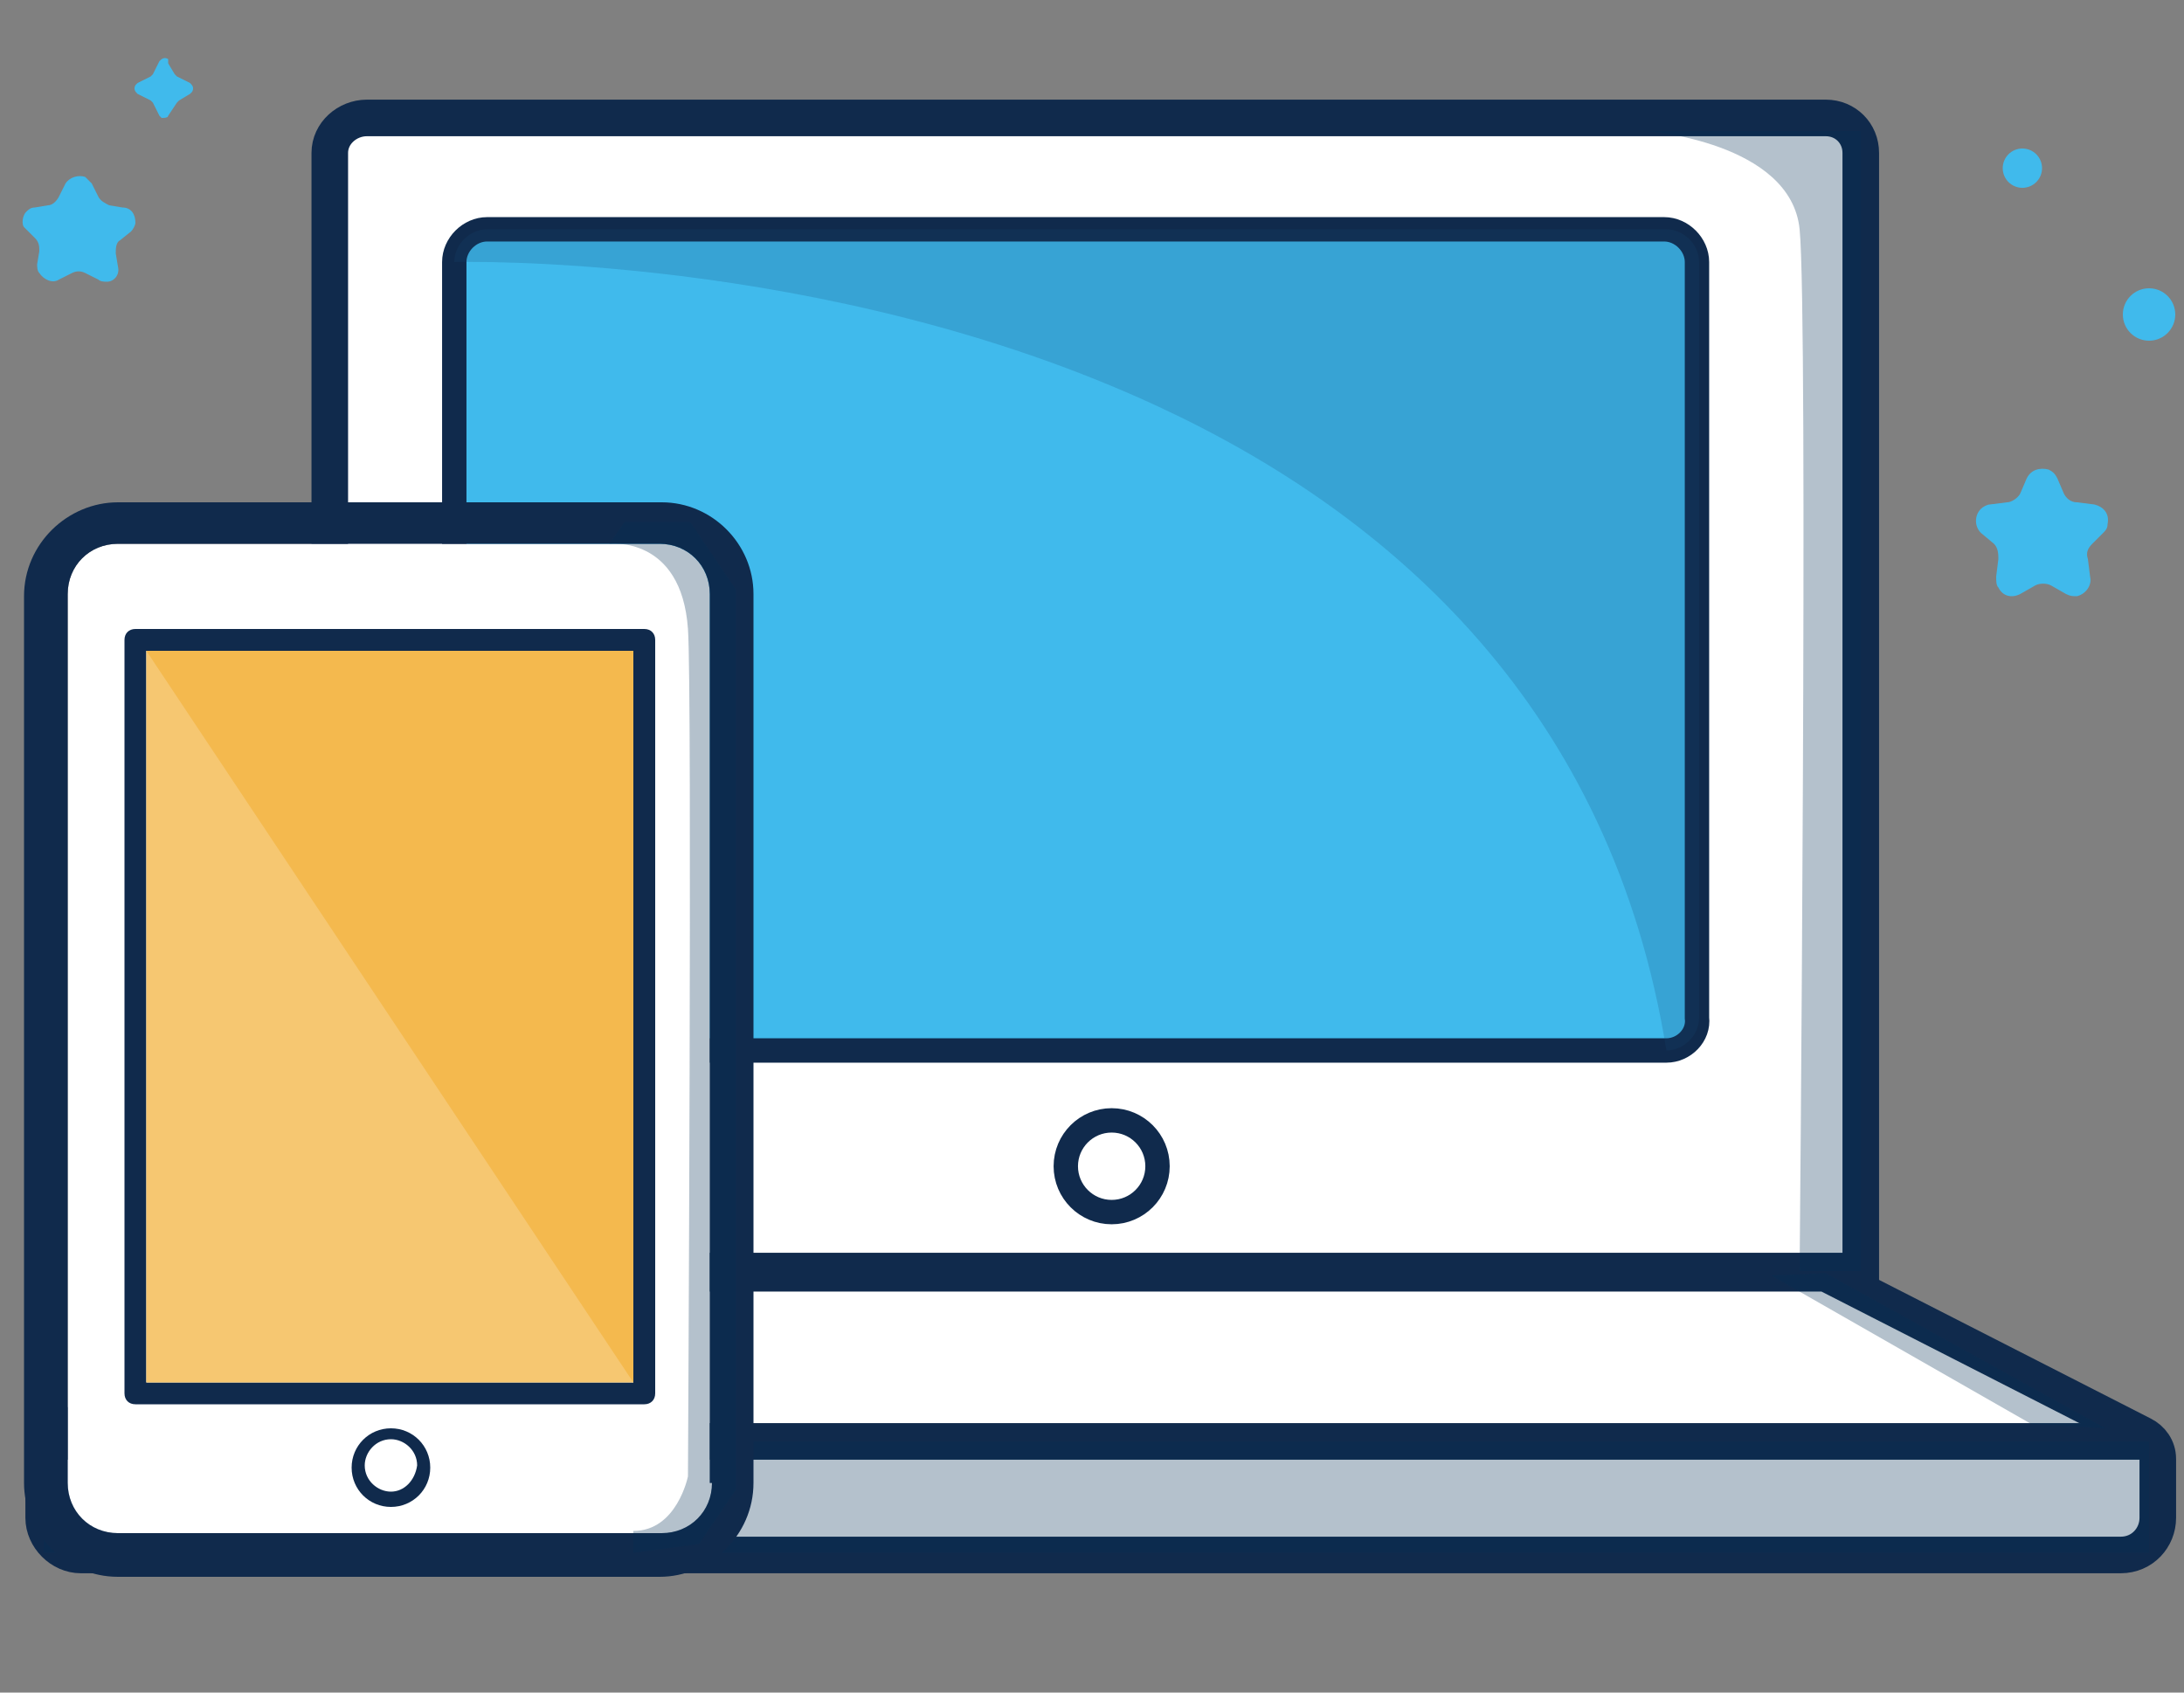 <svg xmlns="http://www.w3.org/2000/svg" xmlns:xlink="http://www.w3.org/1999/xlink" x="0px" y="0px" viewBox="0 0 100 77.5" style="enable-background:new 0 0 100 77.5;" xml:space="preserve"><rect x="0" y="0" width="100" height="77.5" fill="#808080" stroke="none"/><style type="text/css">	.st0{fill:#FDE1CB;}	.st1{fill:#E8AE8E;}	.st2{fill:#40BAEC;}	.st3{fill:#102A4C;}	.st4{opacity:0.15;fill:#40BAEC;}	.st5{fill:url(#SVGID_3_);}	.st6{fill:#144877;}	.st7{fill:#F4B94E;}	.st8{fill:#6F4FA3;}	.st9{fill:#F37254;}	.st10{fill:#2DBBA9;}	.st11{fill:#FFFFFF;}	.st12{opacity:0.15;fill:#694480;}	.st13{opacity:0.7;}	.st14{fill:#134777;}	.st15{fill:none;}	.st16{fill:url(#SVGID_8_);}	.st17{fill:url(#SVGID_9_);}	.st18{fill:url(#SVGID_10_);}	.st19{fill:url(#SVGID_11_);}	.st20{fill:url(#SVGID_12_);}	.st21{fill:url(#SVGID_13_);}	.st22{fill:url(#SVGID_14_);}	.st23{fill:url(#SVGID_15_);}	.st24{fill:url(#SVGID_16_);}	.st25{fill:url(#SVGID_17_);}	.st26{fill:url(#SVGID_18_);}	.st27{fill:url(#SVGID_19_);}	.st28{fill:url(#SVGID_20_);}	.st29{fill:url(#SVGID_21_);}	.st30{fill:url(#SVGID_22_);}	.st31{fill:url(#SVGID_23_);}	.st32{fill:url(#SVGID_24_);}	.st33{fill:url(#SVGID_25_);}	.st34{fill:url(#SVGID_26_);}	.st35{fill:url(#SVGID_27_);}	.st36{fill:url(#SVGID_28_);}	.st37{fill:url(#SVGID_29_);}	.st38{fill:url(#SVGID_30_);}	.st39{fill:url(#SVGID_31_);}	.st40{fill:url(#SVGID_32_);}	.st41{fill:url(#SVGID_33_);}	.st42{fill:url(#SVGID_34_);}	.st43{fill:url(#SVGID_35_);}	.st44{fill:url(#SVGID_36_);}	.st45{fill:url(#SVGID_37_);}	.st46{fill:url(#SVGID_38_);}	.st47{fill:url(#SVGID_39_);}	.st48{fill:url(#SVGID_40_);}	.st49{fill:url(#SVGID_41_);}	.st50{fill:url(#SVGID_42_);}	.st51{fill:url(#SVGID_43_);}	.st52{fill:url(#SVGID_44_);}	.st53{fill:url(#SVGID_45_);}	.st54{fill:url(#SVGID_46_);}	.st55{fill:url(#SVGID_47_);}	.st56{fill:url(#SVGID_48_);}	.st57{fill:url(#SVGID_49_);}	.st58{fill:url(#SVGID_50_);}	.st59{fill:url(#SVGID_51_);}	.st60{fill:url(#SVGID_52_);}	.st61{fill:url(#SVGID_53_);}	.st62{fill:url(#SVGID_54_);}	.st63{fill:url(#SVGID_55_);}	.st64{fill:url(#SVGID_56_);}	.st65{fill:url(#SVGID_57_);}	.st66{fill:url(#SVGID_58_);}	.st67{fill:url(#SVGID_59_);}	.st68{fill:url(#SVGID_60_);}	.st69{fill:url(#SVGID_61_);}	.st70{fill:url(#SVGID_62_);}	.st71{fill:url(#SVGID_63_);}	.st72{fill:url(#SVGID_64_);}	.st73{fill:url(#SVGID_65_);}	.st74{clip-path:url(#SVGID_73_);fill:url(#SVGID_74_);}	.st75{opacity:0.85;clip-path:url(#SVGID_80_);fill:#144877;}	.st76{opacity:0.85;clip-path:url(#SVGID_80_);fill:#40BAEC;}	.st77{clip-path:url(#SVGID_86_);fill:url(#SVGID_87_);}	.st78{opacity:0.6;}	.st79{clip-path:url(#SVGID_91_);fill:url(#SVGID_92_);}	.st80{fill:#3F8093;}	.st81{fill:none;stroke:#E9EFF6;stroke-miterlimit:10;}	.st82{fill:url(#SVGID_93_);}	.st83{fill:url(#SVGID_94_);}	.st84{fill:url(#SVGID_95_);}	.st85{fill:url(#SVGID_96_);}	.st86{fill:url(#SVGID_97_);}	.st87{fill:url(#SVGID_98_);}	.st88{fill:url(#SVGID_99_);}	.st89{fill:url(#SVGID_100_);}	.st90{fill:url(#SVGID_101_);}	.st91{fill:url(#SVGID_102_);}	.st92{fill:url(#SVGID_103_);}	.st93{fill:url(#SVGID_104_);}	.st94{fill:url(#SVGID_105_);}	.st95{fill:url(#SVGID_106_);}	.st96{fill:url(#SVGID_107_);}	.st97{fill:url(#SVGID_108_);}	.st98{fill:url(#SVGID_109_);}	.st99{fill:url(#SVGID_110_);}	.st100{fill:url(#SVGID_111_);}	.st101{fill:url(#SVGID_112_);}	.st102{fill:url(#SVGID_113_);}	.st103{fill:url(#SVGID_114_);}	.st104{fill:url(#SVGID_115_);}	.st105{fill:url(#SVGID_116_);}	.st106{fill:url(#SVGID_117_);}	.st107{fill:url(#SVGID_118_);}	.st108{fill:url(#SVGID_119_);}	.st109{fill:url(#SVGID_120_);}	.st110{fill:url(#SVGID_121_);}	.st111{opacity:0.7;fill:#FFFFFF;stroke:#144877;stroke-width:0.892;stroke-miterlimit:10;}	.st112{fill:none;stroke:#144877;stroke-width:2.287;stroke-miterlimit:10;}	.st113{fill:#52BDE2;}	.st114{fill:#E9EFF6;}	.st115{fill:none;stroke:#FFFFFF;stroke-width:2;stroke-miterlimit:10;}	.st116{fill:none;stroke:#FFFFFF;stroke-width:2;stroke-linecap:round;stroke-miterlimit:10;}	.st117{opacity:0.5;clip-path:url(#SVGID_123_);fill:#231F20;}	.st118{fill:none;stroke:#FFFFFF;stroke-width:3;stroke-linecap:round;stroke-miterlimit:10;}	.st119{opacity:0.2;fill:none;stroke:#40BAEC;stroke-width:0.96;stroke-miterlimit:10;}	.st120{fill:none;stroke:#FFFFFF;stroke-width:1.036;stroke-miterlimit:10;}	.st121{fill-rule:evenodd;clip-rule:evenodd;fill:#FFFFFF;}	.st122{opacity:0.7;fill:none;stroke:#FFFFFF;stroke-miterlimit:10;}	.st123{opacity:0.4;}	.st124{fill:none;stroke:#40BAEC;stroke-width:2.157;stroke-miterlimit:10;}	.st125{fill:none;stroke:#40BAEC;stroke-width:2.581;stroke-miterlimit:10;}	.st126{opacity:0.2;}	.st127{fill:none;stroke:#40BAEC;stroke-width:3;stroke-linecap:round;stroke-miterlimit:10;}	.st128{fill:none;stroke:#40BAEC;stroke-width:3;stroke-linecap:round;stroke-miterlimit:10;stroke-dasharray:5.845,11.688;}	.st129{opacity:0.2;enable-background:new    ;}	.st130{clip-path:url(#SVGID_129_);}	.st131{clip-path:url(#SVGID_131_);fill:#8080A4;}	.st132{clip-path:url(#SVGID_133_);}	.st133{clip-path:url(#SVGID_135_);fill:#8080A4;}	.st134{opacity:0.25;enable-background:new    ;}	.st135{clip-path:url(#SVGID_137_);}	.st136{clip-path:url(#SVGID_139_);fill:#1D8094;}	.st137{clip-path:url(#SVGID_141_);}	.st138{clip-path:url(#SVGID_143_);fill:#1D8094;}	.st139{clip-path:url(#SVGID_145_);}	.st140{clip-path:url(#SVGID_147_);fill:#1D8094;}	.st141{clip-path:url(#SVGID_149_);}	.st142{opacity:0.3;fill:#043156;}	.st143{clip-path:url(#SVGID_153_);}	.st144{fill:#8081A5;}	.st145{clip-path:url(#SVGID_157_);}	.st146{clip-path:url(#SVGID_161_);}	.st147{clip-path:url(#SVGID_163_);fill:#8080A4;}	.st148{clip-path:url(#SVGID_165_);}	.st149{clip-path:url(#SVGID_167_);fill:#8080A4;}	.st150{clip-path:url(#SVGID_169_);}	.st151{fill:#2DBBA9;stroke:#102A4C;stroke-width:3.19;stroke-miterlimit:10;}	.st152{fill:#6F4FA3;stroke:#102A4C;stroke-width:3.19;stroke-miterlimit:10;}	.st153{fill:#144877;stroke:#102A4C;stroke-width:3.19;stroke-miterlimit:10;}	.st154{fill:#F37254;stroke:#102A4C;stroke-width:3.19;stroke-miterlimit:10;}	.st155{fill:#FBBA36;stroke:#102A4C;stroke-width:3.19;stroke-miterlimit:10;}	.st156{fill:#40BAEC;stroke:#102A4C;stroke-width:3.19;stroke-miterlimit:10;}	.st157{fill:none;stroke:#102A4C;stroke-width:3.19;stroke-linecap:round;stroke-miterlimit:10;}	.st158{fill:none;stroke:#102A4C;stroke-width:3.19;stroke-linecap:round;stroke-miterlimit:10;stroke-dasharray:1.394,8.363;}	.st159{fill:none;stroke:#102A4C;stroke-width:3.19;stroke-linecap:round;stroke-miterlimit:10;stroke-dasharray:1.276,7.656;}	.st160{clip-path:url(#SVGID_173_);}	.st161{clip-path:url(#SVGID_175_);fill:#1D8094;}	.st162{clip-path:url(#SVGID_177_);}	.st163{clip-path:url(#SVGID_179_);fill:#1D8094;}	.st164{clip-path:url(#SVGID_181_);}	.st165{clip-path:url(#SVGID_183_);fill:#1D8094;}	.st166{clip-path:url(#SVGID_185_);}	.st167{clip-path:url(#SVGID_187_);fill:#1D8094;}	.st168{clip-path:url(#SVGID_189_);}	.st169{clip-path:url(#SVGID_191_);fill:#8080A4;}	.st170{clip-path:url(#SVGID_193_);}	.st171{clip-path:url(#SVGID_195_);fill:#8080A4;}	.st172{clip-path:url(#SVGID_197_);}	.st173{clip-path:url(#SVGID_201_);}	.st174{clip-path:url(#SVGID_205_);}	.st175{clip-path:url(#SVGID_209_);}	.st176{clip-path:url(#SVGID_213_);}	.st177{clip-path:url(#SVGID_217_);}	.st178{clip-path:url(#SVGID_221_);}	.st179{clip-path:url(#SVGID_225_);}	.st180{clip-path:url(#SVGID_229_);}	.st181{opacity:0.4;fill:#043156;}	.st182{clip-path:url(#SVGID_233_);}	.st183{clip-path:url(#SVGID_235_);fill:#1D8094;}	.st184{clip-path:url(#SVGID_237_);}	.st185{clip-path:url(#SVGID_239_);fill:#1D8094;}	.st186{clip-path:url(#SVGID_241_);}	.st187{clip-path:url(#SVGID_243_);fill:#1D8094;}	.st188{clip-path:url(#SVGID_245_);}	.st189{clip-path:url(#SVGID_247_);fill:#8080A4;}	.st190{clip-path:url(#SVGID_249_);}	.st191{clip-path:url(#SVGID_251_);fill:#8080A4;}	.st192{clip-path:url(#SVGID_253_);}	.st193{clip-path:url(#SVGID_257_);}	.st194{clip-path:url(#SVGID_261_);}	.st195{clip-path:url(#SVGID_265_);}	.st196{clip-path:url(#SVGID_269_);}	.st197{clip-path:url(#SVGID_273_);}	.st198{clip-path:url(#SVGID_277_);}	.st199{clip-path:url(#SVGID_281_);}	.st200{clip-path:url(#SVGID_285_);}	.st201{clip-path:url(#SVGID_289_);}	.st202{clip-path:url(#SVGID_291_);fill:#1D8094;}	.st203{clip-path:url(#SVGID_293_);}	.st204{clip-path:url(#SVGID_295_);fill:#1D8094;}	.st205{fill:none;stroke:#FFFFFF;stroke-miterlimit:10;}	.st206{fill:#FFFFFF;stroke:#102A4C;stroke-width:1.6;stroke-miterlimit:10;}	.st207{fill:none;stroke:#102A4C;stroke-width:1.569;stroke-linecap:round;stroke-linejoin:round;stroke-miterlimit:10;}	.st208{opacity:0.3;fill:#102A4C;}	.st209{fill:#2DBBA9;stroke:#102A4C;stroke-width:1.569;stroke-linejoin:round;stroke-miterlimit:10;}	.st210{fill:#40BAEC;stroke:#102A4C;stroke-width:1.569;stroke-linejoin:round;stroke-miterlimit:10;}	.st211{fill:none;stroke:#FFFFFF;stroke-width:1.569;stroke-linecap:round;stroke-linejoin:round;stroke-miterlimit:10;}	.st212{opacity:0.2;fill:#102A4C;}	.st213{fill:#FFFFFF;stroke:#102A4C;stroke-width:1.5;stroke-miterlimit:10;}	.st214{fill:none;stroke:#102A4C;stroke-width:1.5;stroke-miterlimit:10;}	.st215{fill:#40BAEC;stroke:#102A4C;stroke-miterlimit:10;}	.st216{fill:none;stroke:#102A4C;stroke-miterlimit:10;}	.st217{opacity:0.2;fill:#144877;}	.st218{fill:#FFFFFF;stroke:#102A4C;stroke-width:1.675;stroke-miterlimit:10;}	.st219{fill:none;stroke:#102A4C;stroke-width:1.675;stroke-miterlimit:10;}	.st220{fill:#40BAEC;stroke:#102A4C;stroke-width:1.116;stroke-miterlimit:10;}	.st221{fill:none;stroke:#102A4C;stroke-width:1.116;stroke-miterlimit:10;}	.st222{opacity:0.2;fill:#FFFFFF;}	.st223{opacity:0.2;fill:none;stroke:#102A4C;stroke-width:0.96;stroke-miterlimit:10;}	.st224{fill:#40BAEC;stroke:#102A4C;stroke-width:1.5;stroke-miterlimit:10;}	.st225{fill:#144877;stroke:#102A4C;stroke-miterlimit:10;}	.st226{fill:none;stroke:#102A4C;stroke-width:1.5;stroke-linecap:round;stroke-miterlimit:10;}	.st227{fill:#FFFFFF;stroke:#102A4C;stroke-miterlimit:10;}			.st228{opacity:0.2;fill:none;stroke:#40BAEC;stroke-width:3.184;stroke-linecap:round;stroke-miterlimit:10;stroke-dasharray:6.202,12.403;}	.st229{fill:#FBC14A;stroke:#102A4C;stroke-width:2.011;stroke-miterlimit:10;}	.st230{fill:#FFFFFF;stroke:#FFFFFF;stroke-width:1.186;stroke-miterlimit:10;}	.st231{fill:#FF9B80;}	.st232{opacity:0.55;}	.st233{fill:#FFFFFF;stroke:#102A4C;stroke-width:2.372;stroke-miterlimit:10;}	.st234{fill:#FF805C;stroke:#102A4C;stroke-width:2.011;stroke-linecap:round;stroke-linejoin:round;stroke-miterlimit:10;}	.st235{fill:#648080;}	.st236{clip-path:url(#SVGID_305_);}	.st237{clip-path:url(#SVGID_309_);}	.st238{clip-path:url(#SVGID_311_);fill:#1D8094;}	.st239{clip-path:url(#SVGID_313_);}	.st240{clip-path:url(#SVGID_315_);fill:#1D8094;}	.st241{clip-path:url(#SVGID_317_);}	.st242{clip-path:url(#SVGID_319_);fill:#1D8094;}	.st243{clip-path:url(#SVGID_321_);}	.st244{clip-path:url(#SVGID_323_);fill:#1D8094;}	.st245{clip-path:url(#SVGID_325_);}	.st246{clip-path:url(#SVGID_327_);fill:#1D8094;}	.st247{clip-path:url(#SVGID_329_);}	.st248{clip-path:url(#SVGID_331_);fill:#1D8094;}	.st249{clip-path:url(#SVGID_333_);}	.st250{clip-path:url(#SVGID_335_);fill:#1D8094;}	.st251{fill:#75CBE7;}	.st252{fill:#40BAEC;stroke:#102A4C;stroke-width:2.02;stroke-miterlimit:10;}	.st253{opacity:0.2;fill:#071C2D;}	.st254{opacity:0.3;fill:none;stroke:#FFFFFF;stroke-width:2;stroke-linecap:round;stroke-miterlimit:10;}	.st255{fill:none;stroke:#40BAEC;stroke-width:1.557;stroke-miterlimit:10;}	.st256{fill:none;stroke:#40BAEC;stroke-width:1.863;stroke-miterlimit:10;}	.st257{opacity:0.5;}	.st258{clip-path:url(#SVGID_339_);}	.st259{clip-path:url(#SVGID_341_);fill:#8080A4;}	.st260{clip-path:url(#SVGID_343_);}	.st261{clip-path:url(#SVGID_345_);fill:#8080A4;}	.st262{clip-path:url(#SVGID_347_);}	.st263{clip-path:url(#SVGID_349_);fill:#1D8094;}	.st264{clip-path:url(#SVGID_351_);}	.st265{clip-path:url(#SVGID_353_);fill:#1D8094;}	.st266{clip-path:url(#SVGID_355_);}	.st267{clip-path:url(#SVGID_357_);fill:#1D8094;}	.st268{clip-path:url(#SVGID_359_);}	.st269{fill:#CFD4DB;}	.st270{fill:#E2F5FC;}	.st271{fill:#F8AA98;}	.st272{clip-path:url(#SVGID_361_);}	.st273{clip-path:url(#SVGID_363_);fill:#40BAEC;}	.st274{clip-path:url(#SVGID_365_);}	.st275{clip-path:url(#SVGID_367_);fill:#40BAEC;}	.st276{clip-path:url(#SVGID_369_);}	.st277{clip-path:url(#SVGID_371_);}	.st278{fill:none;stroke:#40BAEC;stroke-width:11;stroke-miterlimit:10;}	.st279{clip-path:url(#SVGID_375_);fill:none;stroke:#40BAEC;stroke-width:11;stroke-miterlimit:10;}	.st280{clip-path:url(#SVGID_375_);}	.st281{clip-path:url(#SVGID_379_);}	.st282{clip-path:url(#SVGID_383_);}	.st283{fill:none;stroke:#40BAEC;stroke-width:1.5;stroke-miterlimit:10;}	.st284{fill:none;stroke:#144877;stroke-width:1.5;stroke-linecap:round;stroke-miterlimit:10;}	.st285{fill:none;stroke:#144877;stroke-width:3;stroke-linecap:round;stroke-miterlimit:10;}	.st286{fill:none;stroke:#40BAEC;stroke-width:2.801;stroke-miterlimit:10;}	.st287{fill:none;stroke:#144877;stroke-width:2.029;stroke-linecap:round;stroke-miterlimit:10;}	.st288{fill:none;stroke:#40BAEC;stroke-width:0.25;stroke-miterlimit:10;}	.st289{clip-path:url(#SVGID_387_);}	.st290{clip-path:url(#SVGID_389_);fill:#1D8094;}	.st291{clip-path:url(#SVGID_391_);}	.st292{clip-path:url(#SVGID_393_);fill:#1D8094;}	.st293{clip-path:url(#SVGID_395_);}	.st294{clip-path:url(#SVGID_397_);fill:#1D8094;}	.st295{clip-path:url(#SVGID_399_);}	.st296{fill:#40BAEC;stroke:#102A4C;stroke-width:0.641;stroke-miterlimit:10;}	.st297{fill:#144877;stroke:#102A4C;stroke-width:0.641;stroke-miterlimit:10;}	.st298{fill:#E9EFF6;stroke:#102A4C;stroke-width:0.427;stroke-miterlimit:10;}	.st299{fill:none;stroke:#FFFFFF;stroke-width:0.641;stroke-linecap:round;stroke-miterlimit:10;}	.st300{fill:#FFFFFF;stroke:#102A4C;stroke-width:0.427;stroke-miterlimit:10;}	.st301{fill:none;stroke:#102A4C;stroke-width:0.641;stroke-miterlimit:10;}	.st302{fill:none;stroke:#102A4C;stroke-width:0.641;stroke-linecap:round;stroke-miterlimit:10;}	.st303{fill:#40BAEC;stroke:#102A4C;stroke-width:5;stroke-miterlimit:10;}	.st304{fill:none;stroke:#102A4C;stroke-width:5;stroke-linecap:round;stroke-miterlimit:10;}	.st305{fill:#1D8CB9;stroke:#102A4C;stroke-width:5;stroke-miterlimit:10;}	.st306{fill:#3CB4E5;}	.st307{fill:url(#SVGID_402_);}	.st308{fill:#2D2A26;}	.st309{fill:#DB0032;}	.st310{stroke:#2D2A26;stroke-width:0.361;}	.st311{fill:#CF3339;}	.st312{fill:#00AEEF;}	.st313{fill:#80BC00;}	.st314{fill:#F18A00;}	.st315{fill:#0047BA;}	.st316{fill:#231F20;}	.st317{fill:#B54857;}	.st318{fill:#FFA400;}	.st319{fill:none;stroke:#231F20;stroke-width:2.500000e-02;}	.st320{fill:none;stroke:#231F20;stroke-width:8.000000e-03;}	.st321{fill:none;stroke:#231F20;stroke-width:0.122;}	.st322{fill:#E9EFF6;stroke:#102A4C;stroke-width:4;stroke-miterlimit:10;}	.st323{fill:#FFFFFF;stroke:#102A4C;stroke-width:4;stroke-miterlimit:10;}	.st324{fill:#F4B94E;stroke:#102A4C;stroke-width:4;stroke-miterlimit:10;}	.st325{fill:#F37254;stroke:#102A4C;stroke-width:2.88;stroke-miterlimit:10;}	.st326{fill:none;stroke:#102A4C;stroke-width:4;stroke-linecap:round;stroke-miterlimit:10;}	.st327{clip-path:url(#SVGID_404_);}	.st328{clip-path:url(#SVGID_406_);fill:#1D8094;}	.st329{clip-path:url(#SVGID_408_);}	.st330{clip-path:url(#SVGID_410_);fill:#1D8094;}	.st331{clip-path:url(#SVGID_412_);}	.st332{clip-path:url(#SVGID_414_);fill:#1D8094;}	.st333{fill:#E9EFF6;stroke:#102A4C;stroke-width:4.507;stroke-miterlimit:10;}	.st334{fill:#FFFFFF;stroke:#102A4C;stroke-width:4.507;stroke-miterlimit:10;}	.st335{fill:#40BAEC;stroke:#102A4C;stroke-width:3.245;stroke-miterlimit:10;}	.st336{fill:none;stroke:#102A4C;stroke-width:4.507;stroke-linecap:round;stroke-miterlimit:10;}	.st337{fill:#FDB81C;stroke:#102A4C;stroke-width:4.507;stroke-miterlimit:10;}	.st338{fill:none;stroke:#144877;stroke-linecap:round;stroke-miterlimit:10;}	.st339{fill:#144877;stroke:#102A4C;stroke-width:2.5;stroke-linecap:round;stroke-miterlimit:10;}	.st340{fill:#40BAEC;stroke:#102A4C;stroke-width:2.5;stroke-miterlimit:10;}	.st341{fill:none;stroke:#102A4C;stroke-width:2.5;stroke-linecap:round;stroke-miterlimit:10;}	.st342{fill:#245E80;stroke:#102A4C;stroke-width:2.5;stroke-miterlimit:10;}	.st343{fill:#245E80;stroke:#102A4C;stroke-width:2.5;stroke-linecap:round;stroke-miterlimit:10;}	.st344{fill:none;stroke:#40BAEC;stroke-width:2;stroke-linecap:round;stroke-miterlimit:10;}	.st345{fill:#102A4C;stroke:#102A4C;stroke-width:0.25;stroke-miterlimit:10;}	.st346{fill:#102A4C;stroke:#102A4C;stroke-miterlimit:10;}	.st347{fill:#40BAEC;stroke:#102A4C;stroke-width:2.514;stroke-miterlimit:10;}	.st348{fill:#144877;stroke:#102A4C;stroke-width:2.514;stroke-miterlimit:10;}	.st349{fill:#40BAEC;stroke:#102A4C;stroke-width:2.427;stroke-miterlimit:10;}	.st350{fill:none;stroke:#FFFFFF;stroke-width:2.5;stroke-linecap:round;stroke-miterlimit:10;}	.st351{fill:#144877;stroke:#102A4C;stroke-width:2.286;stroke-miterlimit:10;}	.st352{fill:#40BAEC;stroke:#102A4C;stroke-width:2.286;stroke-miterlimit:10;}	.st353{fill:#40BAEC;stroke:#102A4C;stroke-width:2.461;stroke-miterlimit:10;}	.st354{fill:#144877;stroke:#102A4C;stroke-width:2.461;stroke-miterlimit:10;}	.st355{clip-path:url(#SVGID_416_);}	.st356{clip-path:url(#SVGID_420_);}	.st357{clip-path:url(#SVGID_424_);}	.st358{clip-path:url(#SVGID_428_);}	.st359{fill:#195580;}	.st360{fill:#102A4C;stroke:#102A4C;stroke-width:0.284;stroke-miterlimit:10;}	.st361{fill:#40BAEC;stroke:#102A4C;stroke-width:0.942;stroke-miterlimit:10;}	.st362{fill:#144877;stroke:#102A4C;stroke-width:2.638;stroke-miterlimit:10;}	.st363{fill:none;stroke:#102A4C;stroke-width:2.286;stroke-miterlimit:10;}	.st364{fill:none;stroke:#102A4C;stroke-width:2.286;stroke-linecap:round;stroke-miterlimit:10;}	.st365{fill:#40BAEC;stroke:#102A4C;stroke-width:2.286;stroke-linecap:round;stroke-miterlimit:10;}	.st366{fill:#FFCCC5;}	.st367{fill:#FED67B;}	.st368{fill:#F37254;stroke:#102A4C;stroke-width:3;stroke-miterlimit:10;}	.st369{fill:#40BAEC;stroke:#102A4C;stroke-width:3;stroke-miterlimit:10;}	.st370{fill:#6F4FA3;stroke:#102A4C;stroke-width:3;stroke-miterlimit:10;}	.st371{fill:#F4B94E;stroke:#102A4C;stroke-width:3;stroke-miterlimit:10;}	.st372{fill:#2DBBA9;stroke:#102A4C;stroke-width:3;stroke-miterlimit:10;}	.st373{fill:#144877;stroke:#102A4C;stroke-width:3;stroke-miterlimit:10;}	.st374{fill:#FDB81C;stroke:#102A4C;stroke-width:3;stroke-miterlimit:10;}	.st375{opacity:0.2;fill:none;stroke:#FFFFFF;stroke-width:1.822;stroke-linecap:round;stroke-miterlimit:10;}	.st376{opacity:0.4;fill:none;stroke:#FFFFFF;stroke-width:1.822;stroke-linecap:round;stroke-miterlimit:10;}	.st377{clip-path:url(#SVGID_432_);}	.st378{clip-path:url(#SVGID_434_);fill:#8080A4;}	.st379{clip-path:url(#SVGID_436_);}	.st380{clip-path:url(#SVGID_438_);fill:#8080A4;}	.st381{clip-path:url(#SVGID_440_);}	.st382{clip-path:url(#SVGID_442_);fill:#1D8094;}	.st383{clip-path:url(#SVGID_444_);}	.st384{clip-path:url(#SVGID_446_);fill:#1D8094;}	.st385{clip-path:url(#SVGID_448_);}	.st386{clip-path:url(#SVGID_450_);fill:#1D8094;}	.st387{clip-path:url(#SVGID_452_);}	.st388{clip-path:url(#SVGID_454_);fill:#1D8094;}	.st389{clip-path:url(#SVGID_456_);}	.st390{clip-path:url(#SVGID_458_);fill:#1D8094;}	.st391{clip-path:url(#SVGID_460_);}	.st392{clip-path:url(#SVGID_462_);fill:#1D8094;}	.st393{clip-path:url(#SVGID_464_);}	.st394{fill:#FFFFFF;stroke:#102A4C;stroke-width:5;stroke-miterlimit:10;}	.st395{fill:#144877;stroke:#144877;stroke-width:1.812;stroke-miterlimit:10;}	.st396{opacity:0.1;}	.st397{fill:#144877;stroke:#102A4C;stroke-width:3.623;stroke-miterlimit:10;}	.st398{fill:none;stroke:#40BAEC;stroke-width:5;stroke-linecap:round;stroke-linejoin:round;stroke-miterlimit:10;}	.st399{clip-path:url(#SVGID_468_);}	.st400{clip-path:url(#SVGID_470_);fill:#40BAEC;}	.st401{clip-path:url(#SVGID_472_);}	.st402{clip-path:url(#SVGID_474_);fill:#40BAEC;}	.st403{clip-path:url(#SVGID_476_);}	.st404{clip-path:url(#SVGID_478_);fill:#40BAEC;}	.st405{fill:none;stroke:#102A4C;stroke-width:3;stroke-linecap:round;stroke-miterlimit:10;}	.st406{fill:#40BAEC;stroke:#102A4C;stroke-width:2;stroke-miterlimit:10;}	.st407{fill:none;stroke:#102A4C;stroke-width:3;stroke-miterlimit:10;}	.st408{fill:#40BAEC;stroke:#102A4C;stroke-width:2.221;stroke-linecap:round;stroke-linejoin:round;stroke-miterlimit:10;}	.st409{fill:none;stroke:#40BAEC;stroke-width:2.593;stroke-linecap:round;stroke-linejoin:round;stroke-miterlimit:10;}	.st410{fill:#E9EFF6;stroke:#102A4C;stroke-width:2.227;stroke-miterlimit:10;}	.st411{fill:#FFFFFF;stroke:#102A4C;stroke-width:2.227;stroke-miterlimit:10;}	.st412{fill:#144877;stroke:#102A4C;stroke-width:1.604;stroke-miterlimit:10;}	.st413{fill:none;stroke:#102A4C;stroke-width:2.227;stroke-linecap:round;stroke-miterlimit:10;}	.st414{fill:#40BAEC;stroke:#102A4C;stroke-width:2.227;stroke-miterlimit:10;}	.st415{clip-path:url(#SVGID_480_);}	.st416{clip-path:url(#SVGID_484_);}	.st417{clip-path:url(#SVGID_488_);}	.st418{clip-path:url(#SVGID_492_);}	.st419{clip-path:url(#SVGID_496_);}	.st420{clip-path:url(#SVGID_500_);}	.st421{clip-path:url(#SVGID_504_);}	.st422{clip-path:url(#SVGID_508_);}	.st423{opacity:0.4;fill:#102A4C;}	.st424{fill:#FDB81C;stroke:#102A4C;stroke-width:2.125;stroke-miterlimit:10;}	.st425{fill:#FFFFFF;stroke:#FFFFFF;stroke-width:0.77;stroke-miterlimit:10;}	.st426{opacity:0.25;}	.st427{fill:#144877;stroke:#102A4C;stroke-width:1.54;stroke-miterlimit:10;}	.st428{fill:none;stroke:#FDB81C;stroke-width:2.125;stroke-linecap:round;stroke-linejoin:round;stroke-miterlimit:10;}	.st429{fill:#FDB81C;stroke:#102A4C;stroke-width:4.969;stroke-miterlimit:10;}	.st430{fill:#FFFFFF;stroke:#FFFFFF;stroke-width:1.8;stroke-miterlimit:10;}	.st431{fill:#144877;stroke:#102A4C;stroke-width:3.601;stroke-miterlimit:10;}	.st432{fill:none;stroke:#40BAEC;stroke-width:4.969;stroke-linecap:round;stroke-linejoin:round;stroke-miterlimit:10;}	.st433{clip-path:url(#SVGID_512_);}	.st434{clip-path:url(#SVGID_516_);}	.st435{clip-path:url(#SVGID_520_);}	.st436{fill:#40BAEC;stroke:#102A4C;stroke-width:6.238;stroke-miterlimit:10;}	.st437{fill:#144877;stroke:#102A4C;stroke-width:6.238;stroke-miterlimit:10;}	.st438{fill:none;stroke:#40BAEC;stroke-width:4.196;stroke-linecap:round;stroke-linejoin:round;stroke-miterlimit:10;}	.st439{clip-path:url(#SVGID_524_);}	.st440{fill:#144877;stroke:#102A4C;stroke-width:2;stroke-miterlimit:10;}	.st441{fill:none;stroke:#102A4C;stroke-width:2;stroke-linecap:round;stroke-miterlimit:10;}	.st442{fill:#F37254;stroke:#102A4C;stroke-width:1.908;stroke-linecap:round;stroke-miterlimit:10;}	.st443{fill:#FDB81C;stroke:#102A4C;stroke-width:1.526;stroke-linecap:round;stroke-miterlimit:10;}	.st444{fill:#40BAEC;stroke:#102A4C;stroke-width:1.526;stroke-linecap:round;stroke-miterlimit:10;}	.st445{clip-path:url(#SVGID_526_);fill:url(#SVGID_527_);}	.st446{fill:url(#SVGID_528_);}	.st447{fill:url(#SVGID_529_);}	.st448{fill:url(#SVGID_530_);}	.st449{fill:url(#SVGID_531_);}	.st450{fill:url(#SVGID_532_);}	.st451{fill:url(#SVGID_533_);}	.st452{fill:url(#SVGID_534_);}	.st453{fill:url(#SVGID_535_);}	.st454{fill:url(#SVGID_536_);}	.st455{fill:url(#SVGID_537_);}	.st456{fill:url(#SVGID_538_);}	.st457{fill:url(#SVGID_539_);}	.st458{fill:url(#SVGID_540_);}	.st459{fill:url(#SVGID_541_);}	.st460{fill:url(#SVGID_542_);}	.st461{fill:url(#SVGID_543_);}	.st462{fill:url(#SVGID_544_);}	.st463{fill:url(#SVGID_545_);}	.st464{fill:url(#SVGID_546_);}	.st465{fill:url(#SVGID_547_);}	.st466{fill:url(#SVGID_548_);}	.st467{fill:url(#SVGID_549_);}	.st468{fill:url(#SVGID_550_);}	.st469{fill:url(#SVGID_551_);}	.st470{fill:url(#SVGID_552_);}	.st471{fill:url(#SVGID_553_);}	.st472{fill:url(#SVGID_554_);}	.st473{fill:url(#SVGID_555_);}	.st474{fill:url(#SVGID_556_);}	.st475{opacity:0.7;fill:#144877;}	.st476{fill-rule:evenodd;clip-rule:evenodd;fill:#102A4C;}	.st477{fill-rule:evenodd;clip-rule:evenodd;fill:#40BAEC;}	.st478{clip-path:url(#SVGID_558_);}	.st479{clip-path:url(#SVGID_560_);fill:#1D8094;}	.st480{clip-path:url(#SVGID_562_);}	.st481{clip-path:url(#SVGID_564_);fill:#1D8094;}	.st482{clip-path:url(#SVGID_566_);}	.st483{clip-path:url(#SVGID_568_);fill:#1D8094;}	.st484{fill:none;stroke:#FFFFFF;stroke-linecap:round;stroke-miterlimit:10;}	.st485{clip-path:url(#SVGID_584_);fill:#102A4C;}	.st486{fill:#E9EFF6;stroke:#102A4C;stroke-width:2.708;stroke-miterlimit:10;}	.st487{fill:#40BAEC;stroke:#102A4C;stroke-width:2.708;stroke-miterlimit:10;}	.st488{opacity:0.1;fill:#40BAEC;}	.st489{opacity:0.1;fill:#2DBBA9;}	.st490{opacity:0.1;fill:#FDB81C;}	.st491{clip-path:url(#SVGID_590_);fill:url(#SVGID_591_);}	.st492{fill:url(#SVGID_592_);}	.st493{fill:url(#SVGID_593_);}	.st494{fill:url(#SVGID_594_);}	.st495{fill:url(#SVGID_595_);}	.st496{fill:url(#SVGID_596_);}	.st497{fill:url(#SVGID_597_);}	.st498{fill:url(#SVGID_598_);}	.st499{fill:url(#SVGID_599_);}	.st500{fill:url(#SVGID_600_);}	.st501{fill:url(#SVGID_601_);}	.st502{fill:url(#SVGID_602_);}	.st503{fill:url(#SVGID_603_);}	.st504{fill:url(#SVGID_604_);}	.st505{fill:url(#SVGID_605_);}	.st506{fill:url(#SVGID_606_);}	.st507{fill:url(#SVGID_607_);}	.st508{fill:url(#SVGID_608_);}	.st509{fill:url(#SVGID_609_);}	.st510{fill:url(#SVGID_610_);}	.st511{fill:url(#SVGID_611_);}	.st512{fill:url(#SVGID_612_);}	.st513{fill:url(#SVGID_613_);}	.st514{fill:url(#SVGID_614_);}	.st515{fill:url(#SVGID_615_);}	.st516{fill:url(#SVGID_616_);}	.st517{fill:url(#SVGID_617_);}	.st518{fill:url(#SVGID_618_);}	.st519{fill:url(#SVGID_620_);}	.st520{fill:url(#SVGID_621_);}	.st521{fill:#DDE9F0;}	.st522{opacity:0.3;fill:#FFFFFF;}	.st523{fill:none;stroke:#40BAEC;stroke-width:2;stroke-miterlimit:10;}	.st524{fill:none;stroke:#FDB81C;stroke-width:2;stroke-miterlimit:10;}	.st525{fill:none;stroke:#2DBBA9;stroke-width:2;stroke-miterlimit:10;}	.st526{clip-path:url(#SVGID_642_);fill:#102A4C;}	.st527{clip-path:url(#SVGID_644_);}	.st528{clip-path:url(#SVGID_646_);fill:#1D8094;}	.st529{clip-path:url(#SVGID_648_);}	.st530{clip-path:url(#SVGID_650_);fill:#1D8094;}	.st531{clip-path:url(#SVGID_652_);}	.st532{clip-path:url(#SVGID_654_);fill:#1D8094;}	.st533{clip-path:url(#SVGID_656_);}	.st534{clip-path:url(#SVGID_658_);fill:#1D8094;}	.st535{clip-path:url(#SVGID_660_);}	.st536{clip-path:url(#SVGID_662_);fill:#1D8094;}	.st537{clip-path:url(#SVGID_664_);}	.st538{clip-path:url(#SVGID_667_);fill:#1D8094;}	.st539{fill:#B4C0C7;}	.st540{fill:none;stroke:#F4B94E;stroke-width:2;stroke-miterlimit:10;}	.st541{clip-path:url(#SVGID_670_);}	.st542{clip-path:url(#SVGID_672_);fill:#8080A4;}	.st543{clip-path:url(#SVGID_674_);}	.st544{clip-path:url(#SVGID_676_);fill:#8080A4;}	.st545{clip-path:url(#SVGID_678_);}	.st546{clip-path:url(#SVGID_680_);fill:#1D8094;}	.st547{clip-path:url(#SVGID_682_);}	.st548{clip-path:url(#SVGID_684_);fill:#1D8094;}	.st549{clip-path:url(#SVGID_686_);}	.st550{clip-path:url(#SVGID_688_);fill:#1D8094;}	.st551{clip-path:url(#SVGID_690_);}	.st552{clip-path:url(#SVGID_694_);}	.st553{clip-path:url(#SVGID_698_);}	.st554{clip-path:url(#SVGID_702_);}	.st555{clip-path:url(#SVGID_704_);fill:#8080A4;}	.st556{clip-path:url(#SVGID_706_);}	.st557{clip-path:url(#SVGID_708_);fill:#8080A4;}	.st558{clip-path:url(#SVGID_710_);}	.st559{clip-path:url(#SVGID_714_);}	.st560{clip-path:url(#SVGID_716_);fill:#1D8094;}	.st561{clip-path:url(#SVGID_718_);}	.st562{clip-path:url(#SVGID_720_);fill:#1D8094;}	.st563{clip-path:url(#SVGID_722_);}	.st564{clip-path:url(#SVGID_724_);fill:#1D8094;}	.st565{clip-path:url(#SVGID_726_);}	.st566{clip-path:url(#SVGID_728_);fill:#1D8094;}	.st567{clip-path:url(#SVGID_730_);}	.st568{clip-path:url(#SVGID_732_);fill:#8080A4;}	.st569{clip-path:url(#SVGID_734_);}	.st570{clip-path:url(#SVGID_736_);fill:#8080A4;}	.st571{clip-path:url(#SVGID_738_);}	.st572{clip-path:url(#SVGID_742_);}	.st573{clip-path:url(#SVGID_746_);}	.st574{clip-path:url(#SVGID_750_);}	.st575{clip-path:url(#SVGID_754_);}	.st576{clip-path:url(#SVGID_758_);}	.st577{clip-path:url(#SVGID_762_);}	.st578{clip-path:url(#SVGID_766_);}	.st579{clip-path:url(#SVGID_770_);}	.st580{clip-path:url(#SVGID_774_);}	.st581{clip-path:url(#SVGID_776_);fill:#1D8094;}	.st582{clip-path:url(#SVGID_778_);}	.st583{clip-path:url(#SVGID_780_);fill:#1D8094;}	.st584{display:none;}</style><g id="Layer_1">	<g>		<g>			<g>				<defs>					<path id="SVGID_252_" d="M204.4,626.6c0.1-0.1,0.1-0.1,0.2-0.2c17.4-16.3,44.5-16.4,62-0.2c0.1,0.2,0.2,0.3,0.3,0.4      c8.7,8.1,13.8,19.3,14.2,31.2c-16.6-1-55.4-13.6-65.1-27.6c0,0,0-0.1-0.1-0.1c0-0.1-0.1-0.1-0.2-0.2c0,0-0.1-0.1-0.1-0.1      c0,0-0.1-0.1-0.1-0.1c0,0-0.1-0.1-0.1-0.1c-0.1,0-0.1-0.1-0.2-0.1l-0.2-0.1c-0.1,0-0.1,0-0.2,0c-0.1,0-0.1,0-0.2,0h-0.1      c-0.1,0-0.2,0-0.3,0h-0.1h0c-0.1,0-0.2,0.1-0.3,0.1c-0.1,0-0.2,0.1-0.3,0.2l-0.1,0.1c-0.1,0-0.1,0.1-0.2,0.2      c0,0-0.1,0.1-0.1,0.1c0,0-0.1,0.1-0.1,0.1c0,0.1-0.1,0.1-0.1,0.2c0,0.1-0.1,0.1-0.1,0.2c0,0.1,0,0.1-0.1,0.2      c0,0.1-0.2,0.1-0.2,0.2c0,0.1-0.2,0.2-0.2,0.2c0,0,0,0.1,0,0.1c0,4.7-4.2,12.5-10.4,18.7c-4.2,4.2-8.4,7-11.9,7.7      C190.6,645.9,195.8,634.7,204.4,626.6z"></path>				</defs>				<use xlink:href="#SVGID_252_" style="overflow:visible;fill:#102A4C;"></use>				<clipPath id="SVGID_2_">					<use xlink:href="#SVGID_252_" style="overflow:visible;"></use>				</clipPath>				<g style="clip-path:url(#SVGID_2_);">					<defs>						<rect id="SVGID_254_" x="-738.7" y="73.9" width="1524.7" height="1085.2"></rect>					</defs>					<use xlink:href="#SVGID_254_" style="overflow:visible;fill:#102A4C;"></use>					<clipPath id="SVGID_3_">						<use xlink:href="#SVGID_254_" style="overflow:visible;"></use>					</clipPath>				</g>			</g>			<g>				<g>					<defs>						<path id="SVGID_256_" d="M204.4,626.6c0.1-0.1,0.1-0.1,0.2-0.2c17.4-16.3,44.5-16.4,62-0.2c0.1,0.2,0.2,0.3,0.3,0.4       c8.7,8.1,13.8,19.3,14.2,31.2c-16.6-1-55.4-13.6-65.1-27.6c0,0,0-0.1-0.1-0.1c0-0.1-0.1-0.1-0.2-0.2c0,0-0.1-0.1-0.1-0.1       c0,0-0.1-0.1-0.1-0.1c0,0-0.1-0.1-0.1-0.1c-0.1,0-0.1-0.1-0.2-0.1l-0.2-0.1c-0.1,0-0.1,0-0.2,0c-0.1,0-0.1,0-0.2,0h-0.1       c-0.1,0-0.2,0-0.3,0h-0.1h0c-0.1,0-0.2,0.1-0.3,0.1c-0.1,0-0.2,0.1-0.3,0.2l-0.1,0.1c-0.1,0-0.1,0.1-0.2,0.2       c0,0-0.1,0.1-0.1,0.1c0,0-0.1,0.1-0.1,0.1c0,0.1-0.1,0.1-0.1,0.2c0,0.1-0.1,0.1-0.1,0.2c0,0.1,0,0.1-0.1,0.2       c0,0.1-0.2,0.1-0.2,0.2c0,0.1-0.2,0.2-0.2,0.2c0,0,0,0.1,0,0.1c0,4.7-4.2,12.5-10.4,18.7c-4.2,4.2-8.4,7-11.9,7.7       C190.6,645.9,195.8,634.7,204.4,626.6z"></path>					</defs>					<clipPath id="SVGID_5_">						<use xlink:href="#SVGID_256_" style="overflow:visible;"></use>					</clipPath>					<g style="clip-path:url(#SVGID_5_);">						<defs>							<rect id="SVGID_258_" x="-738.7" y="73.9" width="1524.7" height="1085.2"></rect>						</defs>						<clipPath id="SVGID_7_">							<use xlink:href="#SVGID_258_" style="overflow:visible;"></use>						</clipPath>					</g>				</g>			</g>		</g>	</g>	<g>		<g>			<path class="st218" d="M97.1,71.2H3.7c-0.9,0-1.7-0.8-1.7-1.7v-2.7c0-0.4,0.2-0.8,0.6-1.1l12.5-7.4h68.5l14.5,7.4    c0.4,0.2,0.7,0.6,0.7,1.1v2.7C98.8,70.4,98.1,71.2,97.1,71.2z"></path>			<path class="st218" d="M16.8,5.4h66.8c0.9,0,1.6,0.7,1.6,1.6v51.2H15.1V7C15.1,6.1,15.9,5.4,16.8,5.4z"></path>			<line class="st219" x1="98.8" y1="66" x2="2" y2="66"></line>			<path class="st220" d="M76.3,48.1H22.3c-0.8,0-1.5-0.7-1.5-1.5V12c0-0.8,0.7-1.5,1.5-1.5h53.9c0.8,0,1.5,0.7,1.5,1.5v34.6    C77.8,47.4,77.1,48.1,76.3,48.1z"></path>			<circle class="st221" cx="50.9" cy="53.4" r="2.1"></circle>			<path class="st217" d="M77.8,46.6V12c0-0.8-0.7-1.5-1.5-1.5H22.3c-0.8,0-1.5,0.7-1.5,1.5c0,0,16.9-0.5,32.2,6.6    c10.8,5,20.8,13.9,23.3,29.5C77.1,48.1,77.8,47.4,77.8,46.6z"></path>			<rect x="2" y="66" class="st142" width="96.4" height="5.1"></rect>		</g>		<path id="XMLID_121_" class="st11" d="M32.6,67.9c0,1.3-1,2.3-2.3,2.3H5.4c-1.3,0-2.3-1-2.3-2.3V27.2c0-1.3,1-2.3,2.3-2.3h24.8   c1.3,0,2.3,1,2.3,2.3V67.9z"></path>		<g id="XMLID_110_">			<path id="XMLID_118_" class="st3" d="M30.3,23H5.4c-2.3,0-4.3,1.9-4.3,4.3v40.6c0,2.3,1.9,4.3,4.3,4.3h24.8    c2.3,0,4.3-1.9,4.3-4.3V27.2C34.5,24.9,32.6,23,30.3,23z M32.6,67.9c0,1.3-1,2.3-2.3,2.3H5.4c-1.3,0-2.3-1-2.3-2.3V27.2    c0-1.3,1-2.3,2.3-2.3h24.8c1.3,0,2.3,1,2.3,2.3V67.9z"></path>			<path id="XMLID_115_" class="st3" d="M17.9,65.4c-1,0-1.8,0.8-1.8,1.8c0,1,0.8,1.8,1.8,1.8c1,0,1.8-0.8,1.8-1.8    C19.7,66.2,18.9,65.4,17.9,65.4z M17.9,68.3c-0.6,0-1.2-0.5-1.2-1.2c0-0.6,0.5-1.2,1.2-1.2c0.6,0,1.2,0.5,1.2,1.2    C19,67.8,18.5,68.3,17.9,68.3z"></path>			<path id="XMLID_111_" class="st3" d="M29.5,28.8H6.2c-0.3,0-0.5,0.2-0.5,0.5v34.5c0,0.3,0.2,0.5,0.5,0.5h23.3    c0.3,0,0.5-0.2,0.5-0.5V29.3C30,29,29.8,28.8,29.5,28.8z M29,63.3H6.7V29.8H29V63.3z"></path>		</g>		<rect id="XMLID_109_" x="6.7" y="29.8" class="st7" width="22.3" height="33.5"></rect>		<polygon class="st222" points="6.7,29.8 29,63.3 6.7,63.3   "></polygon>		<path class="st142" d="M27.9,24.9c0,0,3.3-0.4,3.6,3.9c0.2,2.7,0,38.8,0,38.8S31,70.1,29,70.1v1l3-0.4l1.7-2.5V27l-2.1-3.1h-3"></path>		<path class="st142" d="M75.4,6c0,0,6.6,0.5,7,4.5s0,47.7,0,47.7h2.8V6H75.4z"></path>		<polygon class="st142" points="81.1,58.4 93,65.2 96.4,65.4 83.6,58.3   "></polygon>	</g>	<g>		<g>			<defs>				<path id="SVGID_479_" d="M37.1,98C37.1,97.9,37.1,97.9,37.1,98c7.5-7,18.9-7,26.4-0.2c0,0.1,0.1,0.1,0.1,0.2     c3.7,3.4,5.8,8.2,6,13.2c-7-0.4-23.5-5.8-27.6-11.7c0,0,0,0,0,0c0,0,0-0.1-0.1-0.1c0,0,0,0-0.1,0c0,0,0,0-0.1,0c0,0,0,0-0.1,0     c0,0,0,0-0.1,0l-0.1,0c0,0-0.1,0-0.1,0c0,0-0.1,0-0.1,0h-0.1c0,0-0.1,0-0.1,0h0h0c0,0-0.1,0-0.1,0c0,0-0.1,0-0.1,0.1l0,0     c0,0-0.1,0-0.1,0.1c0,0,0,0,0,0.1c0,0,0,0,0,0.1c0,0,0,0,0,0.1c0,0,0,0,0,0.1c0,0,0,0,0,0.1c0,0-0.1,0-0.1,0.1     c0,0-0.1,0.1-0.1,0.1c0,0,0,0,0,0c0,2-1.8,5.3-4.4,7.9c-1.8,1.8-3.6,2.9-5,3.3C31.2,106.1,33.4,101.4,37.1,98z"></path>			</defs>			<clipPath id="SVGID_8_">				<use xlink:href="#SVGID_479_" style="overflow:visible;"></use>			</clipPath>			<g style="clip-path:url(#SVGID_8_);">				<defs>					<rect id="SVGID_481_" x="-362.5" y="-136.2" width="646" height="459.8"></rect>				</defs>				<clipPath id="SVGID_9_">					<use xlink:href="#SVGID_481_" style="overflow:visible;"></use>				</clipPath>			</g>		</g>		<g>			<defs>				<path id="SVGID_483_" d="M64.4,144.6c0-0.3,0.4-0.5,0.7-0.5h4c0.3,0,0.5,0.2,0.5,0.5v4.5h-5.3V144.6z"></path>			</defs>			<use xlink:href="#SVGID_483_" style="overflow:visible;fill:#40BAEC;"></use>			<clipPath id="SVGID_10_">				<use xlink:href="#SVGID_483_" style="overflow:visible;"></use>			</clipPath>			<g style="clip-path:url(#SVGID_10_);">				<defs>					<rect id="SVGID_485_" x="-165.4" y="-104.9" width="646" height="459.8"></rect>				</defs>				<clipPath id="SVGID_11_">					<use xlink:href="#SVGID_485_" style="overflow:visible;"></use>				</clipPath>			</g>		</g>		<g>			<defs>				<path id="SVGID_487_" d="M69.6,153v5.3c-1.6,1.1-3.4,2.1-5.3,2.9V153H69.6z"></path>			</defs>			<use xlink:href="#SVGID_487_" style="overflow:visible;fill:#66C8F0;"></use>			<clipPath id="SVGID_12_">				<use xlink:href="#SVGID_487_" style="overflow:visible;"></use>			</clipPath>			<g style="clip-path:url(#SVGID_12_);">				<defs>					<rect id="SVGID_489_" x="-166.4" y="-72.9" width="646" height="459.8"></rect>				</defs>				<clipPath id="SVGID_13_">					<use xlink:href="#SVGID_489_" style="overflow:visible;"></use>				</clipPath>			</g>		</g>		<g>			<defs>				<path id="SVGID_491_" d="M31,144.6c0-0.3,0.2-0.5,0.5-0.5h4c0.3,0,0.5,0.2,0.5,0.5v4.5h-5V144.6z"></path>			</defs>			<use xlink:href="#SVGID_491_" style="overflow:visible;fill:#66C8F0;"></use>			<clipPath id="SVGID_14_">				<use xlink:href="#SVGID_491_" style="overflow:visible;"></use>			</clipPath>			<g style="clip-path:url(#SVGID_14_);">				<defs>					<rect id="SVGID_493_" x="-392.4" y="-78.7" width="646" height="459.8"></rect>				</defs>				<clipPath id="SVGID_15_">					<use xlink:href="#SVGID_493_" style="overflow:visible;"></use>				</clipPath>			</g>		</g>		<g>			<defs>				<path id="SVGID_495_" d="M31,153h5v8.6c-1.8-0.7-3.5-1.6-5.1-2.6c0-0.1,0.1-0.1,0.1-0.2V153z"></path>			</defs>			<use xlink:href="#SVGID_495_" style="overflow:visible;fill:#66C8F0;"></use>			<clipPath id="SVGID_16_">				<use xlink:href="#SVGID_495_" style="overflow:visible;"></use>			</clipPath>			<g style="clip-path:url(#SVGID_16_);">				<defs>					<rect id="SVGID_497_" x="-375.2" y="-98.9" width="646" height="459.8"></rect>				</defs>				<clipPath id="SVGID_17_">					<use xlink:href="#SVGID_497_" style="overflow:visible;"></use>				</clipPath>			</g>		</g>		<g>			<defs>				<path id="SVGID_499_" d="M23.9,152.2l4.5-6l1-0.1V158C27.1,156.3,25.3,154.4,23.9,152.2z"></path>			</defs>			<use xlink:href="#SVGID_499_" style="overflow:visible;fill:#6F4FA3;"></use>			<clipPath id="SVGID_18_">				<use xlink:href="#SVGID_499_" style="overflow:visible;"></use>			</clipPath>			<g style="clip-path:url(#SVGID_18_);">				<defs>					<rect id="SVGID_501_" x="-60.8" y="-10.4" width="407.9" height="290.3"></rect>				</defs>				<clipPath id="SVGID_19_">					<use xlink:href="#SVGID_501_" style="overflow:visible;"></use>				</clipPath>			</g>		</g>		<g>			<defs>				<path id="SVGID_503_" d="M37.7,162.2c0,0,0-0.1,0-0.1v-17.2l5.7-0.8c2.3,2.2,4.6,3.3,7,3.3c2.3,0,4.6-1.1,6.9-3.3l5.6,0.8v16.9     c0,0,0,0,0,0c-3.9,1.5-8.3,2.3-13.1,2.3C45.4,164.1,41.3,163.4,37.7,162.2z"></path>			</defs>			<use xlink:href="#SVGID_503_" style="overflow:visible;fill:#6F4FA3;"></use>			<clipPath id="SVGID_20_">				<use xlink:href="#SVGID_503_" style="overflow:visible;"></use>			</clipPath>			<g style="clip-path:url(#SVGID_20_);">				<defs>					<rect id="SVGID_505_" x="-60.8" y="-10.4" width="407.9" height="290.3"></rect>				</defs>				<use xlink:href="#SVGID_505_" style="overflow:visible;fill:#6F4FA3;"></use>				<clipPath id="SVGID_21_">					<use xlink:href="#SVGID_505_" style="overflow:visible;"></use>				</clipPath>			</g>		</g>		<g>			<defs>				<path id="SVGID_507_" d="M71.1,157.2v-11.1l1.1,0.1l3.9,5.1C74.9,153.5,73.1,155.5,71.1,157.2z"></path>			</defs>			<use xlink:href="#SVGID_507_" style="overflow:visible;fill:#6F4FA3;"></use>			<clipPath id="SVGID_22_">				<use xlink:href="#SVGID_507_" style="overflow:visible;"></use>			</clipPath>			<g style="clip-path:url(#SVGID_22_);">				<defs>					<rect id="SVGID_509_" x="-60.8" y="-10.4" width="407.9" height="290.3"></rect>				</defs>				<clipPath id="SVGID_23_">					<use xlink:href="#SVGID_509_" style="overflow:visible;"></use>				</clipPath>			</g>		</g>	</g>	<g>		<path class="st2" d="M94.2,21.9l0.3,0.7c0.1,0.2,0.3,0.4,0.6,0.4l0.8,0.1c0.4,0.1,0.7,0.4,0.6,0.9c0,0.2-0.1,0.3-0.2,0.4l-0.5,0.5   c-0.2,0.2-0.3,0.4-0.2,0.7l0.1,0.8c0.1,0.4-0.2,0.8-0.6,0.9c-0.2,0-0.3,0-0.5-0.1l-0.7-0.4c-0.2-0.1-0.5-0.1-0.7,0l-0.7,0.4   c-0.4,0.2-0.8,0.1-1-0.3c-0.1-0.1-0.1-0.3-0.1-0.5l0.1-0.8c0-0.2,0-0.5-0.2-0.7l-0.6-0.5c-0.3-0.3-0.3-0.8,0-1.1   c0.1-0.1,0.3-0.2,0.4-0.2l0.8-0.1c0.2,0,0.5-0.2,0.6-0.4l0.3-0.7c0.2-0.4,0.6-0.5,1-0.4C94,21.6,94.1,21.7,94.2,21.9z"></path>		<path class="st2" d="M4.2,8.4L4.5,9C4.6,9.2,4.8,9.3,5,9.4l0.6,0.1C6,9.5,6.2,9.8,6.2,10.2c0,0.1-0.1,0.3-0.2,0.4L5.5,11   c-0.2,0.1-0.2,0.4-0.2,0.6l0.1,0.6c0.1,0.4-0.2,0.7-0.5,0.7c-0.1,0-0.3,0-0.4-0.1l-0.6-0.3c-0.2-0.1-0.4-0.1-0.6,0l-0.6,0.3   c-0.3,0.2-0.7,0-0.9-0.3c-0.1-0.1-0.1-0.3-0.1-0.4l0.1-0.6c0-0.2,0-0.4-0.2-0.6l-0.5-0.5C1,10.3,1,9.9,1.2,9.7   c0.1-0.1,0.2-0.2,0.4-0.2l0.6-0.1c0.2,0,0.4-0.2,0.5-0.4L3,8.4C3.2,8.1,3.6,8,3.9,8.1C4,8.2,4.1,8.3,4.2,8.4z"></path>		<path class="st2" d="M7.7,2.9L8,3.4c0,0,0.1,0.1,0.1,0.1l0.6,0.3c0.1,0.1,0.2,0.2,0.1,0.4c0,0-0.1,0.1-0.1,0.1L8.2,4.6   c0,0-0.1,0.1-0.1,0.1L7.7,5.3C7.7,5.4,7.5,5.4,7.4,5.4c0,0-0.1-0.1-0.1-0.1L7,4.7c0,0-0.1-0.1-0.1-0.1L6.3,4.3   C6.2,4.2,6.1,4.1,6.2,3.9c0,0,0.1-0.1,0.1-0.1l0.6-0.3c0,0,0.1-0.1,0.1-0.1l0.3-0.6c0.1-0.1,0.2-0.2,0.4-0.1   C7.7,2.8,7.7,2.8,7.7,2.9z"></path>		<circle class="st2" cx="98.4" cy="14.4" r="1.2"></circle>		<circle class="st2" cx="92.6" cy="7.7" r="0.9"></circle>	</g></g><g id="Layer_3"></g><g id="Layer_2" class="st584"></g></svg>